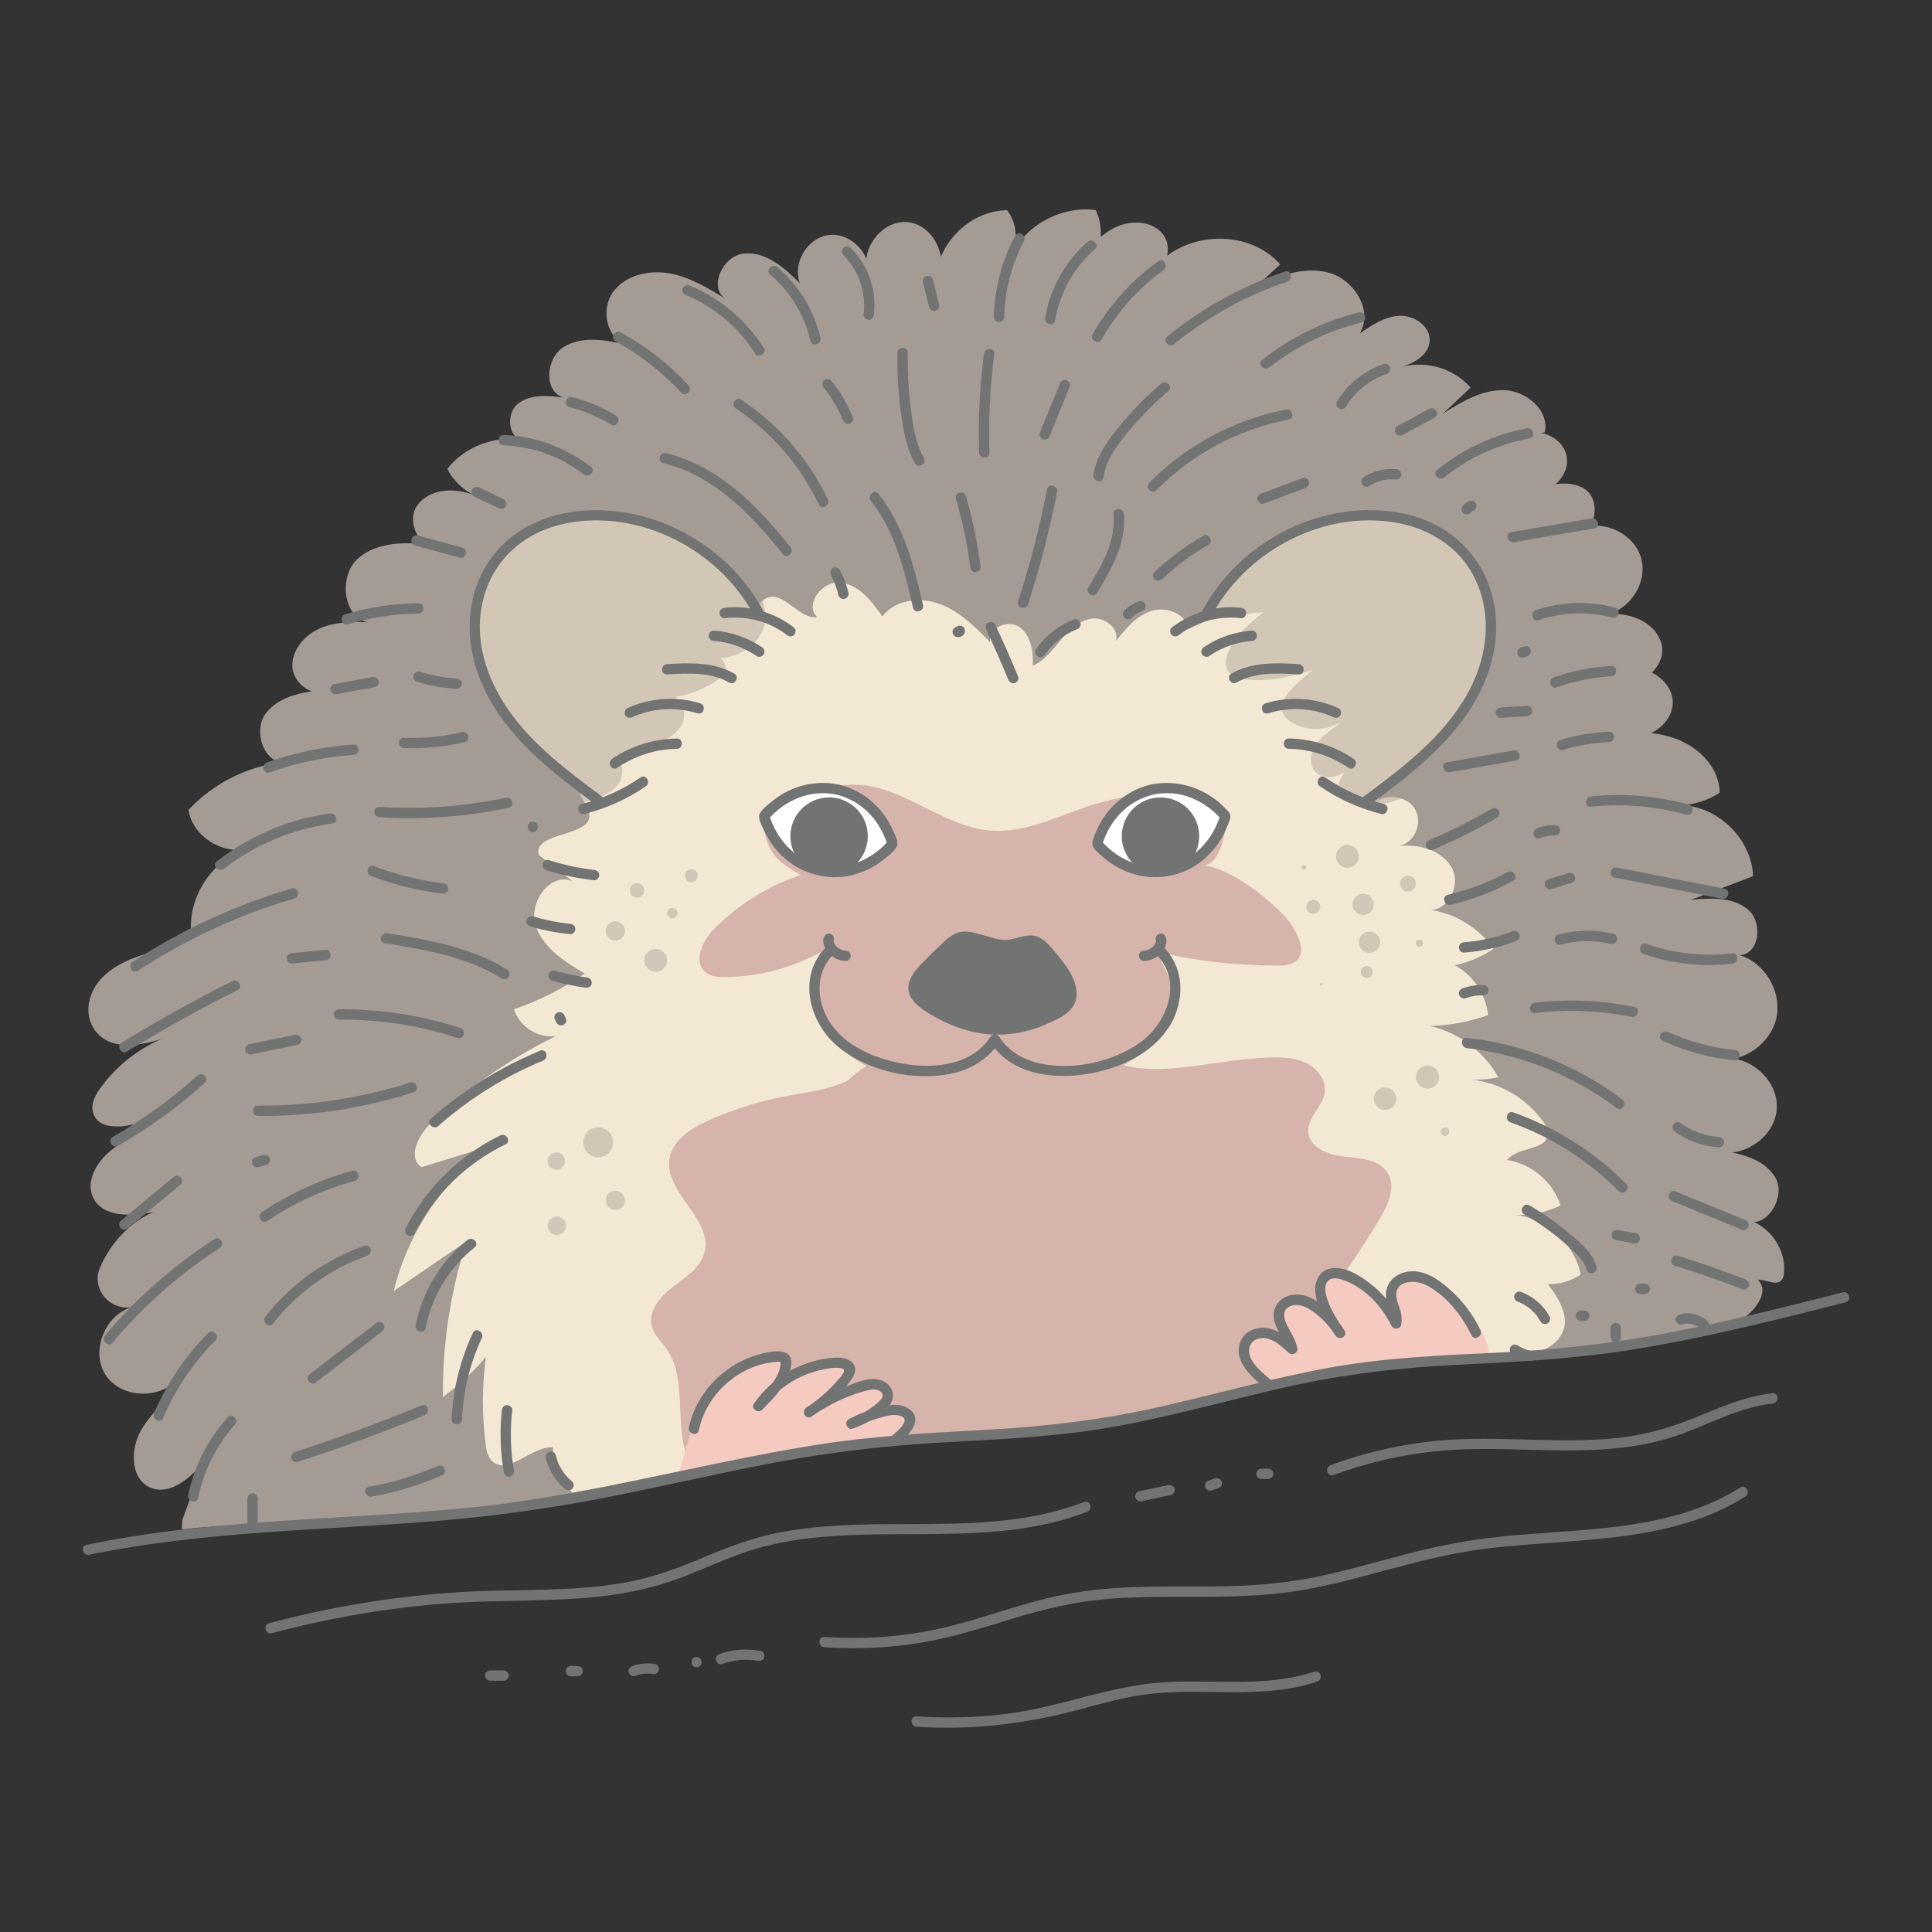 <svg viewBox="0 0 93.543 93.543" xmlns="http://www.w3.org/2000/svg" id="artwork"><rect x="0" y="0" width="93.543" height="93.543" fill="#333333" stroke="none"/><path style="fill:#a39b94;" d="M8.829,73.587l1.003-2.748c-.658.75-1.603,1.569-2.529,1.195-1.009-.407-1.01-1.899-.448-2.83s1.486-1.634,1.901-2.64c-.779,1.208-2.848,1.218-3.638.017s.037-3.097,1.455-3.334h0c-1.126.347-2.193-.772-1.736-1.858.498-1.182,1.422-2.19,2.595-2.715-1.059.219-2.448.289-2.921-.684-.382-.787.166-1.725.845-2.277s1.519-.934,2.033-1.642c-1.02.577-2.804.801-2.911-.367-.034-.373.168-.724.387-1.028.883-1.227,2.168-2.159,3.609-2.617-1.305.542-3.096.957-3.897-.201-.573-.828-.266-1.944.475-2.627,1.193-1.1,2.839-1.135,4.248-1.753-.379-2.003,1.117-4.168,3.124-4.524-1.3.632-3.085-.309-3.298-1.739,1.243-1.341,3.001-2.192,4.823-2.337-1.095.284-1.765-1.457-1.071-2.351s1.958-1.056,3.086-1.149c-.706.469-1.753-.226-1.808-1.071s.621-1.6,1.407-1.915,1.662-.289,2.509-.257c-1.41.086-1.788-2.226-.701-3.129s2.673-.751,4.072-.549c-.974.415-1.861-1.144-1.234-1.998s1.939-.868,2.898-.42c-.624-.254-1.15-.74-1.451-1.342.87-1.097,2.373-1.651,3.747-1.381-.778.005-.946-1.257-.345-1.751s1.471-.418,2.242-.315c-.999-.272-.886-1.905-.007-2.451s2.011-.341,3.021-.118c-.962-.321-1.229-1.714-.637-2.536s1.738-1.088,2.736-.909,1.887.721,2.751,1.253c-.909-.534-.173-2.127.877-2.217s1.953.696,2.69,1.45c-.381-.98.364-2.22,1.408-2.344s2.058.908,1.917,1.95c-.499-1.182.622-2.701,1.898-2.573s2.074,1.838,1.351,2.898c.003-1.813,1.646-3.463,3.459-3.474.47.609.546,1.495.187,2.175.737-1.48,2.463-2.399,4.102-2.185.23.478.303,1.03.203,1.552-.32.244-.64.488-.961.733.53-.581,1.083-1.178,1.806-1.49s1.665-.258,2.177.34.253,1.742-.523,1.871c1.353-1.983,4.652-2.182,6.232-.375-.418.385-.837.77-1.255,1.155,1.114-.606,2.411-1.089,3.631-.744s2.14,1.856,1.471,2.933c.591-.406,1.224-.827,1.94-.855s1.503.523,1.445,1.237c-.059.726-.868,1.118-1.57,1.311,1.224-.447,2.707-.058,3.554.932-.449.42-.898.84-1.347,1.259.913-.573,1.897-1.166,2.975-1.137s2.195.985,1.963,2.038c-.405.076-.811.153-1.216.23.797-.557,2.095-.028,2.276.927s-.834,1.923-1.78,1.695c.86-.302,1.861-.592,2.638-.115s.623,2.039-.286,1.97c1.147-.539,2.697.172,3.036,1.393s-.623,2.63-1.883,2.759c1.135-.24,2.529.245,2.858,1.357s-1.153,2.379-2.028,1.617c.889-.994,2.816.175,2.562,1.484s-2.055,1.881-3.195,1.19c1.164-.032,2.364-.058,3.449.365s2.035,1.415,2.037,2.58c-.575.374-1.254.587-1.94.607,1.822 0,3.493,1.614,3.557,3.435-1.008.383-2.015.766-3.023,1.149.961-.096,2.039-.159,2.777.464s.559,2.171-.406,2.21c1.234.373,2.058,1.776,1.782,3.036s-1.609,2.19-2.887,2.014c1.422-.384,3.019.944,2.905,2.413s-1.889,2.535-3.242,1.952c1.179.11,2.525.318,3.154,1.321s-.547,2.717-1.508,2.027c1.231.232,2.144,1.554,1.923,2.787-.201.609-.824.118-1.236.177.694.661-.452,1.942-1.38,2.178-3.188.812-6.429,1.321-9.718,1.385-2.536.049-5.072-.352-7.603-.182-5.197.348-9.975,3.06-15.142,3.716-2.563.326-5.161.137-7.743.245-3.25.136-6.46.74-9.665,1.297-3.377.588-6.233,1.981-9.627,2.469-4.954.713-10.454.464-15.435.963"></path><path style="fill:#f3e8d4;" d="M27.75,72.337c-.549-.634-.899-1.436-.992-2.269-1.078-.017-2.221,1.43-2.961.647-.198-.21-.251-.514-.287-.801-.176-1.399-.172-2.82.014-4.217-.608.73-1.308,1.383-2.078,1.94-.028-2.552.362-5.109,1.149-7.537-1.176.803-2.353,1.607-3.529,2.41.673-2.81,2.387-5.358,4.736-7.041-1.134.348-2.268.696-3.402,1.044-.691-.493-.127-1.575.488-2.159,1.78-1.689,3.817-3.106,6.019-4.188-.864.117-1.77-.466-2.021-1.3,1.214-.415,2.37-.999,3.425-1.729-.993-.585-2.067-1.271-2.39-2.377s.744-2.552,1.801-2.092c-.547-.427-1.093-.855-1.64-1.282-.297-1.15,2.647-.832,2.446-2.002-.088-.514-.777-1.155-.294-1.352-2.151-1.436-3.46-2.595-4.717-4.855-.651-1.171-.848-2.822-.438-4.098.23-.716.623-1.914,1.183-2.416,2.075-1.861,4.565-2.109,7.231-1.295s4.711,2.731,5.392,5.434c-.252-.642-.398-1.569.233-1.847.834-.368,1.544,1.031,2.449.929-.648-.615.256-1.787,1.142-1.677s1.503.907,2.016,1.639c.615-.824,1.85-.961,2.81-.593s1.71,1.125,2.428,1.861c-.216-.659.816-1.155,1.387-.76s.685,1.187.657,1.881c.571-.253.96-.781,1.361-1.259s.89-.954,1.51-1.028,1.323.484,1.155,1.085c.473-.593.987-1.216,1.707-1.452s1.686.123,1.794.874c.335-.151.67-.302,1.005-.453-.301-.783.373-1.578,1.008-2.126,1.382-1.193,2.902-2.292,4.652-2.812s3.708-.285,5.224.732c2.306,1.546,3.078,4.245,2.209,6.648s-3.393,4.67-5.168,6.508c.555-.537,1.597-.462,2.023.183s.026,1.678-.733,1.817c.98-.087,2.101.223,2.557,1.095s-.296,2.217-1.251,1.98c1.293.13,2.515.849,3.256,1.917-.568.375-1.205.645-1.87.793.881.482,1.501,1.413,1.605,2.413-.904.325-1.861.501-2.822.522,1.389.31,2.628,1.24,3.314,2.487-.533.114-1.083.144-1.625.091,1.489.053,2.935.835,3.794,2.052.124.176.241.376.233.592-.031.828-1.468.613-1.975,1.269,1.181.178,2.225,1.067,2.59,2.203-.805.384-1.72.534-2.606.426,1.665,0,3.242,1.281,3.583,2.911-.462.322-1.03.49-1.593.47.518.682,1.063,1.552.714,2.334-.422.943-1.72,1.172-2.751,1.101-6.673-.462-13.139,1.947-19.742,3.014-3.844.621-7.753.711-11.617,1.187-4.753.585-9.412,1.75-14.057,2.913"></path><path style="fill:#d2c7b7;" d="M31.494,25.367c-2.666-.814-5.156-.566-7.231,1.295-.56.502-.953,1.7-1.183,2.416-.41,1.276-.213,2.927.438,4.098,1.257,2.26,2.565,3.419,4.717,4.855-.312.127-.136.439.052.782.171-.044.346-.069.512-.126.439-.15.884-.362,1.147-.745.263-.383.268-.974-.098-1.26.854-.12,1.682-.421,2.414-.878.3-.187.594-.412.754-.728.16-.316.151-.741-.106-.984-.105-.1-.259-.234-.175-.352.64-.117,1.258-.35,1.815-.685.224-.135.45-.3.544-.544.094-.244-.011-.578-.265-.64,1.083-.04,2.187-.855,2.235-1.938.013-.289-.049-.572-.146-.846-.316.301-.283.866-.144,1.368-.765-2.517-2.732-4.31-5.28-5.088Z"></path><path style="fill:#d2c7b7;" d="M58.701,28.974c-.047.013-.073.048-.104.077-.044.102-.079.205-.1.31.014.128.064.257.167.333.24.179.57.154.868.122.546-.059,1.092-.118,1.638-.177-.686.555-1.401,1.149-1.715,1.973-.111.292-.16.645.02.901.156.223.44.312.708.359,1.128.196,2.276-.114,3.378-.421-.381.279-.735.594-1.055.941-.282.305-.554.718-.408,1.107.07.187.228.328.394.439.742.492,1.786.475,2.512-.039-.4.359-.89.623-1.224,1.044-.334.421-.452,1.097-.061,1.466.266.251.687.275,1.032.154.141-.049.267-.128.392-.208-.146.166-.259.363-.324.575-.041.132-.063.277-.021.409.05.159.185.276.327.365.798.499,1.823.289,2.72-.037-.466-.149-1.022-.06-1.378.285,1.775-1.838,4.299-4.105,5.168-6.507.869-2.403.097-5.102-2.209-6.648-1.516-1.017-3.474-1.252-5.224-.732-1.75.519-3.269,1.619-4.652,2.812-.335.289-.677.649-.885,1.038l.038.062Z"></path><path style="fill:#d6b4ab;" d="M53.363,68.816c4.2-.679,8.344-1.898,12.521-2.578-.212-1.209-.597-2.406-1.083-3.512-2.084-4.744-5.809-8.748-10.389-11.171.7-.401,1.577-.936,2.277-1.96.714-1.043-.172-2.378-.685-3.534,1.908.494,3.961.691,5.931.69,1.757-.001.967-1.66.221-2.439-.88-.918-2.558-2.239-3.902-2.426.687.095,1.142-1.453,1.075-2.143-.068-.691-.185-.957-.836-1.201-.65-.243-1.366-.228-2.059-.182-1.101.073-2.203.215-3.261.525-1.738.509-3.42,1.476-5.225,1.329-2.259-.184-4.115-2.08-6.378-2.216-1.207-.073-2.381.37-3.508.804-.267.103-.508.258-.735.433-.384.296-.325-.004-.325.617,0,1.683,1.198,2.137,1.758,2.514-1.565.525-3.004,1.42-4.168,2.591-.58.584-1.065,1.627-.415,2.132.255.199.603.221.926.218,1.607-.012,3.208-.429,4.618-1.2-.726,2.04.29,4.545,2.232,5.504-1.391.878-2.303,2.325-3.168,3.724-1.704,2.756-3.421,5.539-4.515,8.589-.875,2.44-1.316,5.089-.998,7.644,2.803-.643,5.62-1.213,8.472-1.565,3.864-.476,7.774-.566,11.617-1.187Z"></path><path style="fill:#d6b4ab;" d="M42.178,51.238c-.659,1.311-2.388,1.532-3.835,1.78-1.397.239-2.763.656-4.055,1.238-.83.374-1.72.935-1.872,1.833-.278,1.648,2.111,2.931,1.695,4.55-.193.75-.922,1.205-1.539,1.673s-1.221,1.189-1.007,1.933c.116.404.45.7.693,1.042,1.201,1.69.14,4.318,1.419,5.95,1.175-1.131,1.541-2.853,2.442-4.212,1.582-2.389,4.601-3.375,7.445-3.718,1.909-.231,3.836-.247,5.759-.263.503-.004,1.016-.007,1.495.148.438.142.823.408,1.226.631.955.53,2.02.825,3.08,1.089,1.355.336,2.721.628,4.095.875,1.048.188,2.113.351,3.175.264,1.169-.096,2.352-.491,3.49-.207-.759-.633-1.585-1.402-1.577-2.391.005-.706.444-1.324.85-1.901.583-.83,1.135-1.682,1.654-2.553.403-.676.787-1.537.375-2.207-.407-.662-1.325-.714-2.099-.791s-1.714-.443-1.748-1.22c-.03-.683.69-1.185.797-1.861.087-.554-.279-1.106-.765-1.386s-1.068-.342-1.629-.338c-2.871.019-5.638,1.125-7.919.183-.265-.109-.536-.221-.822-.238-.304-.018-.6.085-.891.174-1.189.362-2.446.501-3.686.408"></path><path style="fill:#f4cac1;" d="M61.248,66.978c-.442-.307-.746-.806-.815-1.34-.023-.175-.02-.359.058-.517.149-.302.546-.418.873-.336s.593.319.815.573c-.001-.518-.43-.997-.317-1.502.081-.363.443-.62.814-.653s.738.122,1.033.348.531.519.769.805c-.206-.472-.377-.96-.509-1.458-.032-.119-.061-.241-.047-.363.029-.246.214-.622.453-.689s.621-.156.852-.066c.968.377,1.93,1.396,2.168,2.407.039-.388.078-.776.118-1.165.024-.241.055-.496.207-.685.167-.207.455-.287.72-.261s.511.144.742.276c.488.278,1.042.312,1.448.701.66.63,1.544,1.797,1.454,2.705-.32-.147-1.095-.013-1.44.055-.435.086-.884.035-1.327.02-2.709-.093-5.297,1.122-7.998,1.337"></path><path style="fill:#f4cac1;" d="M32.803,71.535l.553-1.893c.165-.564.331-1.132.609-1.649.688-1.281,2.078-2.156,3.531-2.221.072-.003.15-.003.207.041.082.063.084.183.071.285-.048.378-.206.742-.451,1.035.307-.12.503-.418.766-.617.351-.265.804-.342,1.238-.412.35-.056.7-.112,1.054-.134.31-.02.712.058.764.364.031.184-.091.356-.206.503-.194.247-.387.495-.581.742.776-.393,1.658-.796,2.485-.523.088.029.177.068.234.141.164.209-.037.505-.239.678-.265.225-.552.424-.857.591.303-.123.629-.187.956-.189.394-.002.86.152.953.534.084.345-.202.689-.533.816s-.699.103-1.054.119c-.411.018-.817.092-1.221.166-2.677.489-5.356.978-8.013,1.569"></path><path style="fill:#727373;" d="M39.926,45.932c-1.351,1.452-.703,3.679.727,4.811,1.438,1.138,3.606,1.614,5.4,1.243.953-.197,1.794-.704,2.329-1.526.176-.27-.257-.521-.432-.252-.862,1.322-2.585,1.537-4.03,1.324-1.641-.242-3.501-1.039-4.077-2.727-.296-.87-.207-1.829.436-2.52.219-.235-.134-.59-.354-.354h0Z"></path><path style="fill:#727373;" d="M39.888,45.385c-.103.301.077.623.293.823.207.192.474.315.759.32.131.002.256-.116.25-.25-.006-.137-.11-.248-.25-.25-.03-0-.059-.002-.089-.006l.067.009c-.072-.01-.141-.029-.208-.056l.06.025c-.051-.022-.101-.047-.147-.078-.02-.013-.085-.068-.023-.013-.021-.018-.043-.035-.064-.054-.021-.019-.04-.039-.059-.059-.015-.017-.066-.086-.019-.019-.034-.049-.066-.098-.09-.153l.025.06c-.017-.042-.03-.084-.037-.129l.009.067c-.004-.035-.005-.07-0-.105l-.009.067c.004-.022.009-.043.016-.064.042-.124-.048-.279-.175-.307-.139-.032-.262.042-.307.175h0Z"></path><path style="fill:#727373;" d="M56.053,46.286c1.24,1.332.401,3.342-.924,4.246-1.294.883-3.131,1.286-4.676.98-.839-.166-1.596-.576-2.071-1.304-.175-.269-.608-.018-.432.252.996,1.528,2.915,1.806,4.595,1.554,1.897-.284,3.949-1.296,4.49-3.282.27-.992.081-2.038-.628-2.8-.22-.236-.573.118-.354.354h0Z"></path><path style="fill:#727373;" d="M55.963,45.518c.007.021.013.042.016.064l-.009-.067c.004.035.004.07-0.0.105l.009-.067c-.007.045-.02.087-.037.129l.025-.06c-.025.056-.058.102-.09.153.037-.059.019-.025.006-.01-.008.01-.017.019-.025.029-.019.021-.039.041-.059.059-.02.019-.041.039-.064.054l.03-.023c-.007.005-.014.01-.021.015-.011.007-.021.015-.032.022-.047.03-.096.056-.147.078l.06-.025c-.067.027-.137.046-.208.056l.067-.009c-.03.004-.059.005-.089.006-.131.002-.256.114-.25.25.006.134.11.252.25.25.285-.004.552-.127.759-.32.216-.201.396-.523.293-.823-.042-.123-.174-.218-.307-.175-.123.04-.22.175-.175.307h0Z"></path><path style="fill:#727373;" d="M52.113,47.896c-.135-.78-.643-1.316-1.086-1.869-.253-.315-.548-.64-.945-.717-.442-.085-.877.162-1.326.196-.683.052-1.684-.559-2.34-.364-.332.099-.596.346-.847.585-.336.321-.672.642-.991.98-.322.342-.646.761-.591,1.228.054.451.444.779.825,1.027,1.092.711,2.396,1.192,3.729,1.128.709-.034,1.42-.195,2.07-.481.347-.153.708-.299,1.01-.532.203-.156.376-.36.454-.604.062-.196.07-.39.037-.578Z"></path><path style="fill:#fff;" d="M40.534,38.225c-1.331-.29-2.653.254-3.532,1.286.371,1.304,1.347,2.347,2.678,2.637s2.653-.254,3.532-1.286c-.37-1.304-1.347-2.347-2.678-2.637Z"></path><path style="fill:#727373;" d="M40.601,37.984c-1.201-.243-2.4.101-3.325.898-.164.141-.48.37-.518.596-.039.232.168.581.265.787.231.49.563.942.973,1.298.873.76,2.056,1.071,3.189.826.571-.123,1.108-.389,1.568-.745.222-.172.476-.372.638-.605.155-.224-.021-.525-.116-.75-.483-1.146-1.453-2.023-2.673-2.305-.313-.072-.447.409-.133.482,1.249.289,2.145,1.251,2.504,2.462l.064-.243c-.861.988-2.164,1.534-3.464,1.179-1.166-.319-1.993-1.285-2.329-2.419l-.064.243c.826-.947,2.032-1.476,3.289-1.222.314.064.449-.418.133-.482Z"></path><circle style="fill:#727373;" r="1.875" cy="40.484" cx="40.143"></circle><path style="fill:#fff;" d="M55.797,38.225c1.331-.29,2.653.254,3.532,1.286-.371,1.304-1.347,2.347-2.678,2.637s-2.653-.254-3.532-1.286c.37-1.304,1.347-2.347,2.678-2.637Z"></path><path style="fill:#727373;" d="M55.864,38.466c1.257-.254,2.463.275,3.289,1.222l-.064-.243c-.336,1.135-1.163,2.1-2.329,2.419-1.3.356-2.603-.191-3.464-1.179l.064.243c.358-1.212,1.255-2.173,2.504-2.462.313-.072.181-.555-.133-.482-1.087.252-1.997.98-2.514,1.966-.12.229-.221.47-.299.716-.103.323.104.48.33.694.427.405.934.72,1.491.913,1.104.383,2.366.205,3.313-.482.433-.315.798-.716,1.073-1.176.132-.221.242-.456.333-.697.042-.111.115-.257.117-.374.003-.161-.095-.244-.201-.357-.936-1-2.296-1.475-3.643-1.203-.315.064-.182.546.133.482Z"></path><circle style="fill:#727373;" r="1.875" cy="40.484" cx="56.188"></circle><path style="fill:#727373;" d="M29.146,38.565c-1.646-1.226-3.343-2.486-4.529-4.189-1.088-1.563-1.701-3.474-1.218-5.366.479-1.878,1.912-3.175,3.78-3.62,1.726-.412,3.595-.149,5.2.585,1.779.813,3.272,2.182,4.181,3.918.149.285.581.033.432-.252-1.74-3.324-5.607-5.407-9.345-4.848-1.976.295-3.698,1.435-4.472,3.313-.771,1.873-.467,3.942.49,5.686,1.209,2.202,3.254,3.736,5.229,5.207.258.192.508-.241.252-.432h0Z"></path><path style="fill:#727373;" d="M28.307,39.409c1.055-.267,2.061-.72,2.959-1.335.264-.181.014-.614-.252-.432-.866.593-1.823,1.026-2.84,1.284-.312.079-.18.561.133.482h0Z"></path><path style="fill:#727373;" d="M29.892,37.172c.852-.579,1.849-.9,2.879-.916.321-.005.322-.505,0-.5-1.113.018-2.21.358-3.131.985-.265.18-.015.613.252.432h0Z"></path><path style="fill:#727373;" d="M30.618,34.723c.986-.449,2.119-.507,3.151-.187.308.096.44-.387.133-.482-1.167-.362-2.427-.268-3.536.237-.124.056-.152.233-.09.342.072.127.22.145.342.09h0Z"></path><path style="fill:#727373;" d="M32.298,32.654c1.005-.061,2.093-.127,3.0.39.28.16.532-.272.252-.432-.989-.564-2.153-.524-3.252-.458-.32.019-.322.519,0,.5h0Z"></path><path style="fill:#727373;" d="M34.563,31.032c.744.057,1.458.316,2.075.734.112.076.277.021.342-.09.072-.123.022-.266-.09-.342-.691-.468-1.496-.739-2.327-.802-.135-.01-.25.122-.25.25,0,.144.115.24.25.25h0Z"></path><path style="fill:#727373;" d="M35.087,29.93c1.06-.124,2.156.155,3.004.811.107.083.25.104.354,0,.086-.086.107-.27,0-.354-.951-.736-2.158-1.098-3.358-.958-.134.016-.25.104-.25.25,0,.123.115.266.25.25h0Z"></path><path style="fill:#727373;" d="M66.282,38.997c1.773-1.321,3.585-2.676,4.825-4.541,1.109-1.667,1.665-3.702,1.127-5.672-.53-1.941-2.023-3.333-3.956-3.84-1.843-.484-3.83-.23-5.564.523-1.922.834-3.556,2.314-4.529,4.173-.149.285.282.538.432.252,1.616-3.087,5.171-5.079,8.662-4.635,1.892.241,3.587,1.29,4.294,3.113.694,1.788.349,3.721-.595,5.348-1.179,2.032-3.096,3.468-4.948,4.847-.255.19-.006.624.252.432h0Z"></path><path style="fill:#727373;" d="M67.002,38.927c-1.017-.258-1.974-.692-2.84-1.284-.266-.182-.517.251-.252.432.898.615,1.904,1.067,2.959,1.335.312.079.445-.403.133-.482h0Z"></path><path style="fill:#727373;" d="M65.536,36.741c-.921-.626-2.018-.967-3.131-.985-.322-.005-.322.495,0,.5,1.03.016,2.028.338,2.879.916.267.181.517-.252.252-.432h0Z"></path><path style="fill:#727373;" d="M64.81,34.291c-1.109-.505-2.369-.599-3.536-.237-.306.095-.176.578.133.482,1.032-.32,2.164-.263,3.151.187.124.056.268.034.342-.09.064-.107.033-.286-.09-.342h0Z"></path><path style="fill:#727373;" d="M62.878,32.154c-1.099-.066-2.263-.106-3.252.458-.28.159-.028.592.252.432.906-.517,1.995-.45,3-.39.321.019.32-.481,0-.5h0Z"></path><path style="fill:#727373;" d="M60.612,30.532c-.831.063-1.636.334-2.327.802-.112.076-.161.22-.09.342.065.111.23.166.342.09.617-.418,1.331-.677,2.075-.734.135-.01.25-.108.25-.25,0-.127-.115-.26-.25-.25h0Z"></path><path style="fill:#727373;" d="M60.088,29.43c-1.2-.14-2.407.222-3.358.958-.107.083-.087.267,0,.354.105.105.246.083.354,0,.848-.657,1.944-.935,3.004-.811.134.016.25-.126.25-.25,0-.148-.115-.234-.25-.25h0Z"></path><path style="fill:#727373;" d="M33.836,69.242c.273-1.275,1.153-2.341,2.318-2.913.283-.139.583-.241.89-.311.164-.037.33-.064.498-.077.19-.015.288-.051.252.168-.117.716-.765,1.312-1.251,1.798l.393.303c.674-.973,1.718-1.653,2.875-1.894.268-.056.574-.116.848-.082.185.023.264.083.161.267-.078.139-.212.272-.316.391-.428.49-.922.912-1.469,1.264l.252.432c.797-.552,1.687-1.005,2.629-1.249.212-.055.487-.123.683.012.323.222.013.471-.185.635-.372.309-.803.541-1.258.7l.193.457c.342-.178.696-.327,1.065-.439.322-.097.722-.238,1.062-.179.786.136-.078.818-.345,1.04-.247.206.108.558.354.354.473-.395,1.305-1.193.498-1.724-.386-.254-.85-.18-1.273-.085-.563.127-1.102.335-1.613.602-.248.129-.077.551.193.457.614-.215,1.21-.541,1.674-1.003.412-.41.351-1.015-.186-1.287-.557-.281-1.303.051-1.83.258-.676.265-1.315.606-1.912,1.02-.261.181-.021.608.252.432.714-.459,1.345-1.028,1.864-1.701.205-.266.396-.613.121-.907-.219-.234-.575-.262-.875-.243-1.563.099-3.005.938-3.893,2.221-.164.237.196.5.393.303.597-.598,1.314-1.315,1.413-2.202.108-.974-1.307-.577-1.82-.404-1.547.522-2.792,1.849-3.135,3.455-.067.314.415.448.482.133h0Z"></path><path style="fill:#727373;" d="M61.641,66.912c-.405-.372-1.098-.845-1.159-1.437-.045-.442.287-.71.711-.686.481.027.864.397,1.199.706.188.172.47.002.418-.243-.08-.371-.282-.686-.458-1.017-.187-.352-.338-.821.152-1.006.441-.166.906.139,1.239.402.369.291.675.645.924,1.042l.432-.252c-.333-.472-.675-.999-.848-1.555-.07-.224-.136-.515-.028-.739.145-.303.52-.252.783-.163,1.048.353,1.903,1.272,2.376,2.244.091.188.417.147.457-.06.044-.231.03-.447-.031-.674-.07-.258-.212-.523-.207-.796.015-.693.902-.7,1.359-.491,1.016.466,1.811,1.48,2.286,2.462.14.29.571.036.432-.252-.3-.621-.7-1.193-1.187-1.683-.471-.473-1.066-.973-1.733-1.123-.552-.125-1.199.042-1.507.551-.153.254-.175.543-.116.83.069.34.29.688.223,1.043l.457-.06c-.321-.66-.781-1.248-1.352-1.709-.498-.403-1.192-.877-1.863-.853-.681.024-.992.624-.91,1.242.097.735.56,1.445.978,2.038.183.259.605.025.432-.252-.523-.837-1.674-2.09-2.789-1.653-.461.181-.72.634-.626,1.123.104.541.528.955.644,1.493l.418-.243c-.43-.395-.901-.804-1.51-.849-.492-.036-1.006.199-1.185.681-.362.972.614,1.721,1.237,2.292.237.217.591-.136.354-.354h0Z"></path><path style="fill:#727373;" d="M28.765,42.118c-.742-.082-1.473-.244-2.183-.472-.307-.099-.439.384-.133.482.754.242,1.529.403,2.316.49.134.015.25-.126.25-.25,0-.147-.115-.235-.25-.25h0Z"></path><path style="fill:#727373;" d="M27.607,44.73c-.614-.061-1.221-.185-1.812-.363-.129-.039-.272.047-.307.175-.037.133.045.268.175.307.634.191,1.286.316,1.945.381.135.013.25-.124.25-.25,0-.146-.115-.237-.25-.25h0Z"></path><path style="fill:#727373;" d="M28.47,47.338c-.54-.076-1.074-.188-1.599-.334-.126-.035-.278.043-.307.175-.03.132.04.27.175.307.525.146,1.059.258,1.599.334.129.018.275-.032.307-.175.027-.118-.036-.288-.175-.307h0Z"></path><path style="fill:#727373;" d="M27.381,49.272l-.073-.145c-.016-.029-.037-.052-.064-.07-.024-.022-.052-.037-.085-.045-.033-.01-.067-.012-.1-.004-.033.002-.064.011-.093.03l-.051.039c-.031.031-.052.068-.064.11l-.009.067c0.0.045.011.087.034.126l.073.145c.016.029.037.052.064.07.024.022.052.037.085.045.033.01.067.012.1.004.033-.002.064-.011.093-.03l.051-.039c.031-.031.052-.068.064-.11l.009-.067c-0-.045-.011-.087-.034-.126h0Z"></path><path style="fill:#727373;" d="M26.157,50.872c-1.935.8-3.72,1.907-5.292,3.291-.242.213.113.566.354.354,1.503-1.323,3.22-2.397,5.071-3.163.293-.121.165-.605-.133-.482h0Z"></path><path style="fill:#727373;" d="M24.226,54.974c-1.966.951-3.595,2.55-4.586,4.495-.146.286.285.539.432.252.956-1.878,2.51-3.398,4.407-4.316.29-.14.036-.571-.252-.432h0Z"></path><path style="fill:#727373;" d="M22.628,60.041c-1.288,1.024-2.187,2.508-2.501,4.123-.061.314.421.449.482.133.3-1.542,1.143-2.925,2.372-3.902.252-.2-.104-.552-.354-.354h0Z"></path><path style="fill:#727373;" d="M22.898,64.536c-.619,1.314-.969,2.731-1.028,4.182-.013.322.487.321.5,0,.055-1.359.38-2.699.959-3.93.136-.289-.295-.544-.432-.252h0Z"></path><path style="fill:#727373;" d="M24.301,68.281c-.114,1.013-.076,2.032.099,3.035.023.133.186.208.307.175.141-.039.198-.174.175-.307-.167-.958-.19-1.936-.081-2.902.015-.134-.126-.25-.25-.25-.148,0-.235.115-.25.25h0Z"></path><path style="fill:#727373;" d="M26.43,70.592c.132.579.461,1.118.92,1.495.101.083.256.106.354,0,.084-.092.108-.265,0-.354-.103-.084-.199-.176-.287-.275-.022-.025-.043-.05-.065-.076-.012-.014-.023-.029-.035-.043.015.019.011.015-.001-.002-.041-.057-.081-.114-.118-.174-.035-.056-.068-.114-.098-.173-.015-.029-.03-.059-.044-.089-.006-.013-.012-.027-.018-.04-.02-.043.005.016-.005-.011-.049-.128-.092-.256-.122-.39-.029-.128-.183-.215-.307-.175-.134.043-.206.171-.175.307h0Z"></path><path style="fill:#727373;" d="M69.41,41.128c1.055-.447,2.08-.96,3.069-1.537.278-.162.026-.594-.252-.432-.989.577-2.014,1.09-3.069,1.537-.124.053-.152.236-.09.342.075.129.217.142.342.09h0Z"></path><path style="fill:#727373;" d="M70.234,43.808c1.051-.247,2.066-.636,3.015-1.153.283-.154.031-.586-.252-.432-.912.497-1.884.865-2.895,1.102-.313.073-.181.556.133.482h0Z"></path><path style="fill:#727373;" d="M70.885,46.123c.862-.066,1.709-.251,2.517-.562.126-.049.213-.168.175-.307-.033-.12-.181-.223-.307-.175-.764.294-1.567.481-2.384.544-.135.01-.25.107-.25.25,0,.127.115.26.25.25h0Z"></path><path style="fill:#727373;" d="M70.95,48.335c.148-.053.3-.093.455-.118.017-.003.035-.004.052-.008-.071.015-.006.001.011-.001.037-.004.075-.007.113-.01.081-.005.162-.006.244-.004.131.004.256-.118.25-.25-.006-.139-.11-.246-.25-.25-.34-.01-.686.043-1.007.158-.123.044-.218.172-.175.307.039.121.176.222.307.175h0Z"></path><path style="fill:#727373;" d="M71.026,50.749c2.632.3,5.146,1.318,7.262,2.908.257.193.507-.241.252-.432-2.191-1.646-4.794-2.666-7.515-2.976-.319-.036-.317.464,0,.5h0Z"></path><path style="fill:#727373;" d="M73.132,54.341c1.976.701,3.772,1.845,5.249,3.332.227.229.581-.125.354-.354-1.54-1.55-3.412-2.731-5.47-3.461-.304-.108-.434.375-.133.482h0Z"></path><path style="fill:#727373;" d="M73.801,58.794c.608.352,1.188.751,1.729,1.201.262.218.517.446.759.685.23.227.447.471.53.79.081.311.563.179.482-.133-.182-.7-.845-1.216-1.375-1.66-.585-.491-1.212-.931-1.873-1.315-.279-.162-.531.27-.252.432h0Z"></path><path style="fill:#727373;" d="M73.493,63.027c.018.007.036.013.054.02.007.003.058.023.024.009-.034-.014.022.01.023.011.015.007.029.013.044.02.061.029.121.061.179.095s.115.071.17.111c.013.009.026.019.039.029.038.028-.02-.017.003.002.027.023.055.045.082.068.1.087.192.182.276.284.01.012.021.025.03.038-.035-.05.002.004.008.011.019.026.037.052.055.079.039.059.076.12.11.182.062.115.231.161.342.09.117-.075.157-.219.09-.342-.301-.554-.805-.974-1.396-1.189-.123-.045-.279.05-.307.175-.032.141.043.259.175.307h0Z"></path><path style="fill:#727373;" d="M73.218,65.569c.234.157.505.268.783.317.068.012.131.011.193-.025.052-.03.101-.09.115-.149.015-.064.011-.136-.025-.193-.033-.052-.086-.104-.149-.115-.138-.024-.271-.064-.4-.117l.06.025c-.113-.048-.221-.106-.323-.175-.052-.035-.134-.041-.193-.025-.058.016-.121.061-.149.115-.067.126-.026.264.09.342h0Z"></path><path style="fill:#727373;" d="M14.121,43.02c-2.722.8-5.317,1.995-7.693,3.546-.268.175-.018.608.252.432,2.341-1.529,4.891-2.707,7.573-3.495.308-.09.177-.573-.133-.482h0Z"></path><path style="fill:#727373;" d="M11.248,47.508c-1.828.913-3.614,1.906-5.355,2.975-.274.168-.023.601.252.432,1.741-1.069,3.528-2.062,5.355-2.975.288-.144.035-.575-.252-.432h0Z"></path><path style="fill:#727373;" d="M9.557,52.079c-1.255,1.133-2.627,2.126-4.095,2.965-.279.16-.028.592.252.432,1.504-.86,2.911-1.882,4.197-3.043.239-.216-.115-.569-.354-.354h0Z"></path><path style="fill:#727373;" d="M8.392,56.999l-2.546,2.112c-.104.086-.089.264,0,.354.103.103.249.086.354,0l2.546-2.112c.104-.086.089-.264,0-.354-.103-.103-.249-.086-.354,0h0Z"></path><path style="fill:#727373;" d="M10.386,59.994c-1.985,1.283-3.774,2.854-5.296,4.663-.206.245.146.6.354.354,1.495-1.777,3.244-3.324,5.195-4.585.269-.174.019-.607-.252-.432h0Z"></path><path style="fill:#727373;" d="M10.078,64.542c-1.104,1.115-1.996,2.431-2.617,3.873-.126.292.305.547.432.252.604-1.405,1.462-2.684,2.538-3.771.227-.229-.127-.583-.354-.354h0Z"></path><path style="fill:#727373;" d="M11.014,68.632c-.948,1.064-1.611,2.361-1.903,3.758-.066.314.416.448.482.133.274-1.312.882-2.535,1.774-3.537.213-.24-.139-.594-.354-.354h0Z"></path><path style="fill:#727373;" d="M11.978,72.553v1.303c0,.131.115.256.25.25.136-.006.25-.11.25-.25v-1.303c0-.131-.115-.256-.25-.25-.136.006-.25.11-.25.25h0Z"></path><path style="fill:#727373;" d="M10.842,42.063c1.525-1.184,3.351-1.933,5.261-2.195.317-.043.182-.525-.133-.482-2.002.274-3.888,1.086-5.482,2.324-.254.197.102.549.354.354h0Z"></path><path style="fill:#727373;" d="M13.052,37.4c1.309-.468,2.674-.756,4.061-.849.319-.021.322-.521,0-.5-1.431.095-2.843.384-4.194.867-.301.107-.171.591.133.482h0Z"></path><path style="fill:#727373;" d="M16.311,33.605l1.843-.339c.133-.025.208-.185.175-.307-.038-.14-.174-.199-.307-.175l-1.843.339c-.133.025-.208.185-.175.307.038.14.174.199.307.175h0Z"></path><path style="fill:#727373;" d="M16.849,30.226c1.109-.334,2.254-.51,3.412-.52.322-.003.322-.503,0-.5-1.2.011-2.396.192-3.545.538-.307.093-.176.575.133.482h0Z"></path><path style="fill:#727373;" d="M20.095,26.41l2.159.588c.311.085.444-.398.133-.482l-2.159-.588c-.311-.085-.444.398-.133.482h0Z"></path><path style="fill:#727373;" d="M22.953,24.037l1.183.566c.118.056.275.036.342-.09.059-.112.036-.282-.09-.342l-1.183-.566c-.118-.056-.275-.036-.342.09-.059.112-.036.282.09.342h0Z"></path><path style="fill:#727373;" d="M24.386,21.559c1.397.057,2.77.548,3.877,1.406.251.195.608-.157.354-.354-1.218-.944-2.689-1.49-4.23-1.552-.322-.013-.321.487,0,.5h0Z"></path><path style="fill:#727373;" d="M27.576,19.711c.708.179,1.379.463,2.002.846.275.169.526-.263.252-.432-.656-.404-1.374-.707-2.121-.896-.312-.079-.445.403-.133.482h0Z"></path><path style="fill:#727373;" d="M29.802,16.527c1.19.65,2.263,1.488,3.183,2.485.219.237.572-.117.354-.354-.946-1.026-2.059-1.894-3.284-2.563-.282-.154-.535.277-.252.432h0Z"></path><path style="fill:#727373;" d="M33.218,14.292c1.365.563,2.539,1.561,3.329,2.807.172.271.605.021.432-.252-.865-1.365-2.135-2.421-3.627-3.037-.126-.052-.274.056-.307.175-.041.143.05.256.175.307h0Z"></path><path style="fill:#727373;" d="M37.289,13.289c.978.833,1.662,1.956,1.951,3.208.072.313.554.181.482-.133-.306-1.327-1.042-2.544-2.079-3.428-.244-.208-.599.144-.354.354h0Z"></path><path style="fill:#727373;" d="M40.836,12.356c.755.752,1.109,1.824.976,2.878-.017.134.127.25.25.25.149,0,.233-.115.25-.25.149-1.178-.283-2.396-1.122-3.232-.228-.228-.582.126-.354.354h0Z"></path><path style="fill:#727373;" d="M44.684,13.67l.304,1.2c.032.127.181.216.307.175.131-.042.209-.172.175-.307l-.304-1.2c-.032-.127-.181-.216-.307-.175-.131.042-.209.172-.175.307h0Z"></path><path style="fill:#727373;" d="M49.148,11.426c-.645,1.208-.997,2.55-1.026,3.92-.007.322.493.322.5,0,.026-1.28.354-2.538.957-3.668.151-.284-.28-.537-.432-.252h0Z"></path><path style="fill:#727373;" d="M52.661,11.708c-1.08.944-1.819,2.26-2.058,3.675-.053.315.429.45.482.133.226-1.34.906-2.56,1.929-3.454.243-.212-.112-.565-.354-.354h0Z"></path><path style="fill:#727373;" d="M56.076,12.647c-1.293.942-2.377,2.142-3.171,3.531-.16.28.272.532.432.252.75-1.312,1.77-2.462,2.992-3.352.258-.188.008-.622-.252-.432h0Z"></path><path style="fill:#727373;" d="M56.86,16.653c1.629-1.325,3.489-2.349,5.477-3.023.303-.103.173-.586-.133-.482-2.074.703-3.998,1.77-5.697,3.152-.25.203.106.555.354.354h0Z"></path><path style="fill:#727373;" d="M61.458,17.786c1.314-1.036,2.844-1.774,4.467-2.175.312-.077.18-.559-.133-.482-1.712.423-3.304,1.213-4.688,2.304-.253.199.103.551.354.354h0Z"></path><path style="fill:#727373;" d="M65.171,19.688c.444-.731,1.141-1.3,1.95-1.581.128-.044.212-.171.175-.307-.034-.124-.179-.219-.307-.175-.934.325-1.735.965-2.249,1.811-.168.276.265.527.432.252h0Z"></path><path style="fill:#727373;" d="M67.912,21.058l1.541-.828c.115-.062.161-.231.09-.342-.075-.117-.219-.156-.342-.09l-1.541.828c-.115.062-.161.231-.09.342.075.117.219.156.342.09h0Z"></path><path style="fill:#727373;" d="M69.929,23.11c1.198-.961,2.623-1.604,4.13-1.889.316-.06.182-.542-.133-.482-1.596.302-3.086,1.002-4.351,2.017-.251.201.105.553.354.354h0Z"></path><path style="fill:#727373;" d="M73.305,26.245l3.888-.66c.317-.054.182-.536-.133-.482l-3.888.66c-.317.054-.182.536.133.482h0Z"></path><path style="fill:#727373;" d="M74.496,30.025c1.151-.39,2.386-.437,3.562-.125.311.083.444-.4.133-.482-1.257-.333-2.596-.292-3.828.125-.303.103-.173.586.133.482h0Z"></path><path style="fill:#727373;" d="M75.363,33.279c.854-.301,1.743-.484,2.648-.535.32-.018.322-.518,0-.5-.948.053-1.885.237-2.781.552-.301.106-.172.59.133.482h0Z"></path><path style="fill:#727373;" d="M75.686,36.31c.722-.218,1.464-.347,2.218-.38.321-.014.322-.514,0-.5-.796.035-1.587.167-2.351.398-.307.093-.176.576.133.482h0Z"></path><path style="fill:#727373;" d="M77.036,39.059c1.549-.158,3.106-.031,4.607.383.311.086.443-.397.133-.482-1.541-.425-3.15-.563-4.74-.401-.317.032-.32.533,0,.5h0Z"></path><path style="fill:#727373;" d="M78.166,42.486l5.2,1.029c.314.062.449-.42.133-.482l-5.2-1.029c-.314-.062-.449.42-.133.482h0Z"></path><path style="fill:#727373;" d="M79.578,46.186c1.376.479,2.851.643,4.298.474.316-.037.32-.537,0-.5-1.409.164-2.825.009-4.165-.457-.304-.106-.435.377-.133.482h0Z"></path><path style="fill:#727373;" d="M80.498,50.391c1.103.509,2.272.826,3.481.945.136.013.249-.124.25-.25.002-.146-.116-.237-.25-.25-1.115-.11-2.212-.407-3.229-.876-.29-.134-.544.297-.252.432h0Z"></path><path style="fill:#727373;" d="M81.105,54.798c.616.45,1.356.706,2.116.752.135.008.25-.121.25-.25,0-.142-.115-.242-.25-.25-.675-.041-1.319-.286-1.864-.684-.109-.08-.279-.018-.342.09-.074.127-.02.262.09.342h0Z"></path><path style="fill:#727373;" d="M80.976,58.159l3.375,1.388c.126.052.274-.056.307-.175.041-.143-.05-.256-.175-.307l-3.375-1.388c-.126-.052-.274.056-.307.175-.041.143.05.256.175.307h0Z"></path><path style="fill:#727373;" d="M81.094,61.283c1.106.341,2.199.722,3.277,1.143.127.05.273-.054.307-.175.04-.141-.049-.259-.175-.307-1.078-.421-2.171-.802-3.277-1.143-.308-.095-.44.388-.133.482h0Z"></path><path style="fill:#727373;" d="M81.449,64.13c.046-.014.093-.026.14-.034.008-.001.047-.007.009-.002-.038.005.001 0.0.009-0.0.023-.002.045-.004.068-.004.048-.002.096-0.0.144.004.011.001.023.004.034.004-.013.001-.05-.008-.016-.002.025.005.05.009.075.015.044.01.088.023.131.038.011.004.021.008.032.012.032.011-.043-.02-.013-.006.023.011.046.021.069.033.04.021.079.044.116.07.007.005.045.035.016.011-.028-.023.003.002.008.007.02.016.039.033.057.051.095.09.26.102.354,0,.089-.097.102-.258,0-.354-.359-.338-.892-.471-1.366-.325-.125.038-.217.176-.175.307.041.126.174.216.307.175h0Z"></path><path style="fill:#727373;" d="M78.478,64.737v-.434c0-.064-.028-.131-.073-.177-.043-.043-.115-.076-.177-.073-.065.003-.132.024-.177.073-.045.049-.073.109-.073.177v.434c0,.064.028.131.073.177.043.043.115.076.177.073.065-.003.132-.024.177-.073.045-.049.073-.109.073-.177h0Z"></path><path style="fill:#727373;" d="M32.118,22.424c2.469.603,4.262,2.501,5.795,4.415.201.251.553-.105.354-.354-1.588-1.981-3.463-3.92-6.016-4.543-.312-.076-.446.406-.133.482h0Z"></path><path style="fill:#727373;" d="M35.631,19.782c1.734,1.151,3.121,2.765,4.014,4.643.138.29.569.037.432-.252-.93-1.955-2.391-3.626-4.193-4.822-.269-.178-.519.254-.252.432h0Z"></path><path style="fill:#727373;" d="M39.892,18.781c.37.457.704,1.025.923,1.567.051.125.167.213.307.175.119-.033.226-.182.175-.307-.262-.648-.612-1.244-1.052-1.788-.085-.105-.265-.088-.354,0-.104.104-.085.248,0,.354h0Z"></path><path style="fill:#727373;" d="M43.453,17.082c-.015.952.038,1.902.164,2.846.114.857.249,1.734.68,2.497.158.28.591.028.432-.252-.417-.738-.535-1.617-.638-2.446-.108-.877-.152-1.76-.137-2.644.005-.322-.495-.322-.5,0h0Z"></path><path style="fill:#727373;" d="M47.64,17.137c-.206,1.584-.285,3.18-.235,4.777.01.321.51.322.5,0-.05-1.596.029-3.193.235-4.777.041-.318-.459-.315-.5,0h0Z"></path><path style="fill:#727373;" d="M51.316,18.581l-.972,2.39c-.051.125.055.275.175.307.143.039.257-.049.307-.175l.972-2.39c.051-.125-.055-.275-.175-.307-.143-.039-.257.049-.307.175h0Z"></path><path style="fill:#727373;" d="M56.219,18.573c-.734.633-1.414,1.326-2.029,2.075-.562.685-1.111,1.436-1.244,2.335-.046.315.435.451.482.133.128-.867.666-1.579,1.214-2.234.589-.704,1.236-1.357,1.93-1.956.244-.211-.111-.563-.354-.354h0Z"></path><path style="fill:#727373;" d="M55.998,23.728c1.737-1.755,3.971-2.944,6.395-3.413.316-.061.182-.543-.133-.482-2.503.484-4.823,1.73-6.615,3.542-.227.229.127.583.354.354h0Z"></path><path style="fill:#727373;" d="M61.199,24.383l2.009-.759c.126-.048.213-.169.175-.307-.033-.121-.181-.223-.307-.175l-2.009.759c-.126.048-.213.169-.175.307.033.121.181.223.307.175h0Z"></path><path style="fill:#727373;" d="M40.235,27.847c.04.079.079.159.115.24.01.023.021.046.03.07-.023-.058-.001-.003.004.01.018.044.035.088.052.133.063.169.116.342.16.517.032.127.181.215.307.175.132-.043.208-.172.175-.307-.094-.377-.234-.743-.411-1.089-.06-.117-.233-.16-.342-.09-.119.077-.153.217-.09.342h0Z"></path><path style="fill:#727373;" d="M42.172,24.26c1.176,1.476,1.616,3.365,2.035,5.163.073.313.555.181.482-.133-.442-1.895-.927-3.832-2.164-5.384-.201-.252-.552.104-.354.354h0Z"></path><path style="fill:#727373;" d="M46.284,24.152c.316,1.079.551,2.182.694,3.298.017.135.103.248.25.25.122.001.267-.116.25-.25-.148-1.161-.383-2.307-.712-3.431-.09-.308-.573-.177-.482.133h0Z"></path><path style="fill:#727373;" d="M50.697,23.694c-.361,1.837-.83,3.65-1.404,5.431-.099.307.384.439.482.133.574-1.782,1.042-3.595,1.404-5.431.062-.314-.42-.449-.482-.133h0Z"></path><path style="fill:#727373;" d="M53.917,24.887c.118,1.308-.576,2.483-1.226,3.562-.167.276.266.528.432.252.693-1.15,1.42-2.42,1.294-3.814-.029-.318-.529-.321-.5,0h0Z"></path><path style="fill:#727373;" d="M56.253,28.052c.682-.644,1.434-1.204,2.246-1.674.278-.161.027-.594-.252-.432-.847.491-1.635,1.08-2.347,1.752-.234.221.12.575.354.354h0Z"></path><path style="fill:#727373;" d="M46.302,30.837c.024.008.067.011.082.013.006.001.012.001.018,0,.026-.003.056-.004.082-.012.013-.004.026-.011.037-.015.011-.005.025-.01.037-.016.022-.012.049-.036.064-.048.005-.004.009-.008.013-.013.014-.016.03-.037.042-.055.002-.003.004-.006.006-.009.013-.024.023-.049.031-.074.01-.033.012-.067.004-.1-.002-.033-.011-.064-.03-.093-.016-.029-.037-.052-.064-.07-.024-.022-.052-.037-.085-.045l-.067-.009c-.045 0-.087.011-.126.034l-.051.039c-.031.031-.052.068-.064.11-.001.003-.002.005-.003.007l.025-.06c-.003.006-.006.012-.011.018l.039-.051c-.004.005-.009.01-.015.015l.051-.039c-.006.005-.013.009-.021.012l.06-.025c-.007.003-.013.004-.02.006l.067-.009c-.007.001-.014.001-.021 0l.067.009c-.005-.001-.01-.002-.015-.004-.033-.01-.067-.012-.1-.004-.033.002-.064.011-.093.03-.029.016-.052.037-.07.064-.022.024-.037.052-.045.085l-.009.067c0.0.045.011.087.034.126l.039.051c.031.031.068.052.11.064h0Z"></path><path style="fill:#727373;" d="M47.755,30.493c.372.794.727,1.596,1.061,2.406.051.125.166.213.307.175.118-.032.226-.182.175-.307-.351-.851-.721-1.693-1.111-2.526-.057-.122-.233-.153-.342-.09-.125.073-.147.219-.09.342h0Z"></path><path style="fill:#727373;" d="M50.592,31.694c.369-.539.942-.992,1.547-1.223.126-.048.213-.168.175-.307-.033-.121-.181-.223-.307-.175-.751.287-1.391.789-1.846,1.453-.076.112-.021.277.09.342.124.072.266.022.342-.09h0Z"></path><path style="fill:#727373;" d="M54.795,29.906c.046-.045.095-.087.146-.127l-.051.039c.121-.093.254-.171.394-.231l-.06.025c.019-.008.038-.015.057-.023.062-.024.115-.055.149-.115.031-.054.045-.133.025-.193-.02-.06-.057-.119-.115-.149-.056-.03-.131-.049-.193-.025-.264.101-.503.247-.707.444-.094.091-.098.263,0,.354.101.093.253.097.354,0h0Z"></path><path style="fill:#727373;" d="M19.555,36.222c.988.038,1.979-.062,2.941-.291.313-.074.18-.557-.133-.482-.921.219-1.863.309-2.808.273-.322-.012-.321.488,0,.5h0Z"></path><path style="fill:#727373;" d="M18.363,39.569c2.098.132,4.202-.024,6.258-.457.315-.066.181-.548-.133-.482-2.014.423-4.072.568-6.125.439-.321-.02-.32.48,0,.5h0Z"></path><path style="fill:#727373;" d="M20.195,33.008c.621.19,1.263.303,1.911.343.135.008.25-.121.25-.25,0-.142-.115-.242-.25-.25-.604-.037-1.199-.148-1.778-.325-.129-.04-.273.047-.307.175-.037.134.045.268.175.307h0Z"></path><path style="fill:#727373;" d="M25.797,40.291c.322,0,.322-.5,0-.5-.322,0-.322.5,0,.5h0Z"></path><path style="fill:#727373;" d="M17.964,42.413c1.125.431,2.296.714,3.492.858.135.016.249-.127.25-.25.002-.148-.117-.234-.25-.25-1.149-.139-2.278-.426-3.359-.84-.301-.115-.431.368-.133.482h0Z"></path><path style="fill:#727373;" d="M18.618,45.666c1.957.314,3.971.645,5.68,1.714.274.171.525-.261.252-.432-1.747-1.092-3.799-1.443-5.8-1.764-.315-.051-.45.431-.133.482h0Z"></path><path style="fill:#727373;" d="M16.408,49.367c1.954-.017,3.889.282,5.746.886.307.1.438-.383.133-.482-1.897-.617-3.885-.921-5.879-.904-.322.003-.322.503,0,.5h0Z"></path><path style="fill:#727373;" d="M14.129,46.65l1.629-.158c.13-.013.257-.106.25-.25-.006-.125-.111-.264-.25-.25l-1.629.158c-.13.013-.257.106-.25.25.006.125.111.264.25.25h0Z"></path><path style="fill:#727373;" d="M12.499,54.031c2.546.02,5.083-.365,7.508-1.139.305-.098.175-.581-.133-.482-2.386.762-4.871,1.141-7.375,1.121-.322-.003-.322.497,0,.5h0Z"></path><path style="fill:#727373;" d="M12.189,51.045l2.221-.456c.132-.027.209-.184.175-.307-.038-.138-.175-.202-.307-.175l-2.221.456c-.132.027-.209.184-.175.307.038.138.175.202.307.175h0Z"></path><path style="fill:#727373;" d="M12.934,59.12c1.304-.874,2.734-1.532,4.248-1.948.31-.085.178-.568-.133-.482-1.552.427-3.03,1.101-4.367,1.998-.266.178-.016.612.252.432h0Z"></path><path style="fill:#727373;" d="M13.208,64.091c1.181-1.501,2.767-2.653,4.569-3.291.301-.107.172-.59-.133-.482-1.881.666-3.555,1.85-4.79,3.419-.197.25.155.606.354.354h0Z"></path><path style="fill:#727373;" d="M15.275,66.948l3.218-2.477c.106-.082.165-.215.09-.342-.062-.105-.234-.173-.342-.09l-3.218,2.477c-.106.082-.165.215-.09.342.062.105.234.173.342.09h0Z"></path><path style="fill:#727373;" d="M12.512,56.511l.38-.109c.061-.017.117-.06.149-.115.031-.054.045-.133.025-.193-.02-.06-.057-.119-.115-.149-.059-.031-.127-.044-.193-.025l-.38.109c-.061.017-.117.06-.149.115-.031.054-.045.133-.025.193.02.06.057.119.115.149.059.031.127.044.193.025h0Z"></path><path style="fill:#727373;" d="M14.41,70.781c2.076-.672,4.125-1.425,6.142-2.257.293-.121.165-.605-.133-.482-2.017.832-4.066,1.585-6.142,2.257-.305.099-.174.582.133.482h0Z"></path><path style="fill:#727373;" d="M17.993,72.465c1.183-.207,2.33-.561,3.429-1.045.124-.055.151-.234.09-.342-.073-.128-.219-.144-.342-.09-1.057.466-2.172.796-3.309.995-.316.055-.182.537.133.482h0Z"></path><path style="fill:#727373;" d="M70.192,37.39c1.07-.19,2.139-.379,3.209-.569.316-.056.182-.538-.133-.482-1.07.19-2.139.379-3.209.569-.316.056-.182.538.133.482h0Z"></path><path style="fill:#727373;" d="M72.667,34.754l1.268-.08c.13-.008.256-.109.25-.25-.006-.128-.11-.259-.25-.25l-1.268.08c-.13.008-.256.109-.25.25.006.128.11.259.25.25h0Z"></path><path style="fill:#727373;" d="M73.78,31.832l.165-.055c.033-.008.061-.023.085-.045.027-.018.049-.041.064-.07.018-.029.028-.06.03-.093.007-.033.006-.067-.004-.1l-.025-.06c-.022-.038-.052-.068-.09-.09l-.06-.025c-.044-.012-.089-.012-.133,0l-.165.055c-.033.008-.061.023-.085.045-.027.018-.049.041-.064.07-.018.029-.028.06-.03.093-.007.033-.006.067.004.1l.025.06c.022.038.052.068.09.09l.06.025c.044.012.089.012.133,0h0Z"></path><path style="fill:#727373;" d="M71.234,24.784c.005-.007.009-.013.014-.02l-.039.051c.023-.03.05-.057.08-.08l-.051.039c.03-.023.063-.042.098-.057l-.06.025c.009-.004.017-.007.026-.01.033-.008.061-.023.085-.045.027-.018.049-.041.064-.07.018-.029.028-.06.03-.093.007-.033.006-.067-.004-.1l-.025-.06c-.022-.038-.052-.068-.09-.09l-.06-.025c-.044-.012-.089-.012-.133,0-.031.011-.06.024-.09.037-.011.005-.022.01-.033.016-.021.011-.042.025-.061.04-.035.027-.07.052-.101.084-.008.009-.016.018-.024.027-.021.025-.041.051-.06.078-.018.029-.028.06-.03.093-.007.033-.006.067.004.1.008.033.023.061.045.085.018.027.041.049.07.064l.06.025c.044.012.089.012.133,0l.06-.025c.038-.022.068-.052.09-.09h0Z"></path><path style="fill:#727373;" d="M66.288,23.533c.104-.066.214-.126.328-.173-.039.016.047-.018.055-.021.023-.009.047-.017.07-.025.059-.019.118-.036.178-.051s.121-.027.182-.037c.003-0.0.08-.01.032-.005.033-.003.066-.007.099-.009.124-.009.247-.008.371.002.131.011.256-.123.25-.25-.006-.145-.11-.238-.25-.25-.545-.046-1.105.095-1.568.387-.111.07-.165.226-.09.342.071.111.224.164.342.09h0Z"></path><path style="fill:#727373;" d="M74.319,49.052c1.559-.185,3.136-.128,4.676.182.314.063.449-.419.133-.482-1.584-.319-3.205-.39-4.809-.2-.316.037-.319.538,0,.5h0Z"></path><path style="fill:#727373;" d="M75.583,45.734c.787-.213,1.613-.227,2.405-.035.313.076.446-.406.133-.482-.879-.212-1.798-.202-2.671.035-.31.084-.178.567.133.482h0Z"></path><path style="fill:#727373;" d="M75.109,43.046l.976-.294c.125-.038.217-.177.175-.307-.041-.126-.173-.215-.307-.175l-.976.294c-.125.038-.217.177-.175.307.041.126.173.215.307.175h0Z"></path><path style="fill:#727373;" d="M74.628,40.565c.017-.008.035-.016.052-.023l-.06.025c.133-.055.272-.093.414-.112l-.067.009c.109-.014.219-.017.329-.01.131.009.256-.121.25-.25-.006-.143-.11-.24-.25-.25-.319-.022-.633.047-.922.179-.054.025-.1.095-.115.149-.017.06-.009.14.025.193.034.053.086.1.149.115.069.016.128.004.193-.025h0Z"></path><path style="fill:#727373;" d="M78.216,60.037l.869.159c.067.012.132.01.193-.025.052-.03.101-.09.115-.149.028-.122-.037-.282-.175-.307l-.869-.159c-.067-.012-.132-.01-.193.025-.052.03-.101.09-.115.149-.028.122.037.282.175.307h0Z"></path><path style="fill:#727373;" d="M79.422,62.653h.217c.034.001.067-.006.096-.021.031-.01.058-.027.081-.052.024-.023.042-.05.052-.081.016-.03.023-.062.021-.096l-.009-.067c-.012-.042-.033-.079-.064-.11l-.051-.039c-.039-.023-.081-.034-.126-.034h-.217c-.034-.001-.067.006-.096.021-.031.01-.058.027-.081.052-.024.023-.042.05-.052.081-.016.03-.023.062-.021.096l.009.067c.012.042.033.079.064.11l.051.039c.039.023.081.034.126.034h0Z"></path><path style="fill:#727373;" d="M76.546,63.956h.163c.034.001.067-.006.096-.021.031-.01.058-.027.081-.052.024-.023.042-.05.052-.081.016-.03.023-.062.021-.096l-.009-.067c-.012-.042-.033-.079-.064-.11l-.051-.039c-.039-.023-.081-.034-.126-.034h-.163c-.034-.001-.067.006-.096.021-.031.01-.058.027-.081.052-.024.023-.042.05-.052.081-.016.03-.023.062-.021.096l.009.067c.012.042.033.079.064.11l.051.039c.039.023.081.034.126.034h0Z"></path><path style="fill:#727373;" d="M4.32,75.277c5.514-1.14,11.161-1.173,16.753-1.631,2.768-.227,5.509-.603,8.234-1.136,2.752-.539,5.483-1.183,8.239-1.702,2.786-.525,5.575-.839,8.405-.988,2.794-.147,5.579-.284,8.335-.803,2.692-.508,5.33-1.258,8.002-1.861,2.795-.63,5.588-.951,8.448-1.085,2.81-.132,5.599-.288,8.38-.739,2.752-.446,5.47-1.083,8.174-1.756.69-.172,1.379-.346,2.068-.52.312-.079.18-.561-.133-.482-2.73.691-5.461,1.381-8.226,1.917-2.79.541-5.592.862-8.43.997-2.805.134-5.598.246-8.365.761-2.72.507-5.383,1.266-8.081,1.875-2.76.623-5.525.951-8.349,1.102-2.799.15-5.581.303-8.352.748-5.546.89-10.958,2.439-16.558,3.009-5.523.562-11.1.545-16.59,1.429-.698.112-1.394.241-2.087.384-.315.065-.182.547.133.482h0Z"></path><path style="fill:#727373;" d="M13.163,79.077c2.695-.72,5.45-1.202,8.231-1.427,2.681-.216,5.389-.059,8.06-.401,1.315-.168,2.58-.483,3.812-.974,1.198-.477,2.363-1.033,3.613-1.366,2.436-.649,4.98-.619,7.481-.629,2.784-.011,5.634-.063,8.267-1.076.297-.114.168-.598-.133-.482-4.751,1.827-9.954.511-14.851,1.496-1.258.253-2.435.706-3.614,1.203-1.231.519-2.462.971-3.781,1.205-2.661.472-5.387.295-8.073.466-3.088.197-6.155.702-9.145,1.501-.311.083-.179.565.133.482h0Z"></path><path style="fill:#727373;" d="M55.282,72.688l1.416-.303c.128-.027.214-.184.175-.307-.044-.135-.17-.204-.307-.175l-1.416.303c-.128.027-.214.184-.175.307.044.135.17.204.307.175h0Z"></path><path style="fill:#727373;" d="M58.655,72.168l.326-.109c.062-.021.116-.058.149-.115.018-.029.028-.06.03-.093.007-.033.006-.067-.004-.1-.02-.06-.057-.119-.115-.149-.058-.03-.129-.047-.193-.025l-.326.109c-.062.021-.116.058-.149.115-.018.029-.028.06-.03.093-.007.033-.006.067.004.1.02.06.057.119.115.149.058.03.129.047.193.025h0Z"></path><path style="fill:#727373;" d="M61.077,71.609h.326c.064,0,.131-.028.177-.073.024-.023.042-.05.052-.081.016-.03.023-.062.021-.096-.003-.065-.024-.132-.073-.177-.049-.045-.109-.073-.177-.073h-.326c-.064,0-.131.028-.177.073-.024.023-.042.05-.052.081-.016.03-.023.062-.021.096.003.065.024.132.073.177.049.045.109.073.177.073h0Z"></path><path style="fill:#727373;" d="M64.562,71.42c1.353-.497,2.753-.858,4.18-1.062,1.441-.206,2.893-.222,4.345-.188,2.812.066,5.675.243,8.362-.752,1.439-.532,2.829-1.293,4.376-1.459.317-.034.32-.534,0-.5-1.36.146-2.592.707-3.845,1.217-1.339.545-2.7.884-4.144.994-2.898.22-5.805-.213-8.698.136-1.609.194-3.188.573-4.71,1.132-.299.11-.17.594.133.482h0Z"></path><path style="fill:#727373;" d="M84.255,72.025c-2.285,1.443-4.987,1.838-7.631,2.058-1.349.112-2.701.185-4.048.328-1.405.149-2.784.403-4.153.749-1.469.372-2.922.809-4.404,1.132-1.543.336-3.098.48-4.675.511-1.568.031-3.136-.017-4.703.051-1.52.066-3.015.27-4.484.668-1.656.449-3.269,1.049-4.953,1.394-1.739.356-3.52.463-5.29.341-.321-.022-.32.478,0,.5,1.556.107,3.118.035,4.658-.218,1.547-.253,3.031-.734,4.527-1.189,1.505-.458,3.011-.814,4.583-.938,1.563-.123,3.131-.091,4.697-.098,1.545-.007,3.09-.06,4.616-.316,1.515-.253,2.994-.674,4.475-1.071,1.463-.393,2.933-.75,4.438-.939,1.36-.171,2.728-.251,4.094-.355,2.934-.224,5.963-.57,8.505-2.176.271-.171.021-.604-.252-.432h0Z"></path><path style="fill:#727373;" d="M36.824,79.932c-.665-.122-1.352-.076-1.989.155-.127.046-.212.17-.175.307.034.122.18.221.307.175.551-.2,1.146-.261,1.724-.155.133.024.27-.036.307-.175.033-.121-.041-.283-.175-.307h0Z"></path><path style="fill:#727373;" d="M31.725,80.566c-.374-.055-.754-.03-1.11.102-.122.045-.219.172-.175.307.039.12.176.223.307.175.078-.029.157-.053.237-.072.035-.008.069-.015.104-.021.022-.004.048-.011.07-.011l-.031.004c.012-.001.024-.003.035-.004.076-.008.153-.011.23-.01.041.001.083.002.124.006.018.001.035.003.053.005.012.001.024.003.035.004-.037-.005-.042-.006-.014-.002.069.01.13.012.193-.025.052-.03.101-.09.115-.149.027-.119-.036-.287-.175-.307h0Z"></path><path style="fill:#727373;" d="M27.968,80.662h-.326c-.064,0-.131.028-.177.073-.024.023-.042.05-.052.081-.016.03-.023.062-.021.096.003.065.024.132.073.177.049.045.109.073.177.073h.326c.064,0,.131-.028.177-.073.024-.023.042-.05.052-.081.016-.03.023-.062.021-.096-.003-.065-.024-.132-.073-.177-.049-.045-.109-.073-.177-.073h0Z"></path><path style="fill:#727373;" d="M33.722,80.727c.322,0,.322-.5,0-.5-.322,0-.322.5,0,.5h0Z"></path><path style="fill:#727373;" d="M24.386,80.879h-.651c-.131,0-.256.115-.25.25.006.136.11.25.25.25h.651c.131,0,.256-.115.25-.25-.006-.136-.11-.25-.25-.25h0Z"></path><path style="fill:#727373;" d="M44.373,83.604c2.61.174,5.19-.125,7.715-.79,1.262-.333,2.523-.703,3.828-.826,1.244-.117,2.495-.058,3.743-.056,1.388.003,2.788-.072,4.115-.512.304-.101.174-.584-.133-.482-2.388.791-4.921.35-7.382.521-2.552.177-4.951,1.191-7.483,1.516-1.46.187-2.935.225-4.403.128-.321-.021-.32.479,0,.5h0Z"></path><circle style="fill:#d2c7b7;" r=".351" cy="43.109" cx="30.843"></circle><circle style="fill:#d2c7b7;" r=".312" cy="42.401" cx="33.474"></circle><circle style="fill:#d2c7b7;" r=".252" cy="44.211" cx="32.55"></circle><circle style="fill:#d2c7b7;" r=".552" cy="46.497" cx="31.745"></circle><circle style="fill:#d2c7b7;" r=".467" cy="45.075" cx="29.793"></circle><circle style="fill:#d2c7b7;" r=".118" cy="42.005" cx="63.13"></circle><circle style="fill:#d2c7b7;" r=".553" cy="41.465" cx="65.237"></circle><circle style="fill:#d2c7b7;" r=".515" cy="43.789" cx="66.001"></circle><circle style="fill:#d2c7b7;" r=".517" cy="45.621" cx="66.307"></circle><circle style="fill:#d2c7b7;" r=".29" cy="47.062" cx="66.174"></circle><circle style="fill:#d2c7b7;" r=".06" cy="47.661" cx="63.967"></circle><circle style="fill:#d2c7b7;" r=".337" cy="43.904" cx="63.586"></circle><circle style="fill:#d2c7b7;" r=".385" cy="42.786" cx="68.171"></circle><circle style="fill:#d2c7b7;" r=".173" cy="45.666" cx="68.73"></circle><circle style="fill:#d2c7b7;" r=".42" cy="56.218" cx="26.935"></circle><circle style="fill:#d2c7b7;" r=".725" cy="55.307" cx="28.965"></circle><circle style="fill:#d2c7b7;" r=".467" cy="58.12" cx="29.793"></circle><circle style="fill:#d2c7b7;" r=".446" cy="59.35" cx="26.961"></circle><circle style="fill:#d2c7b7;" r=".545" cy="53.196" cx="67.061"></circle><circle style="fill:#d2c7b7;" r=".562" cy="52.146" cx="69.118"></circle><circle style="fill:#d2c7b7;" r=".207" cy="54.79" cx="69.96"></circle></svg>